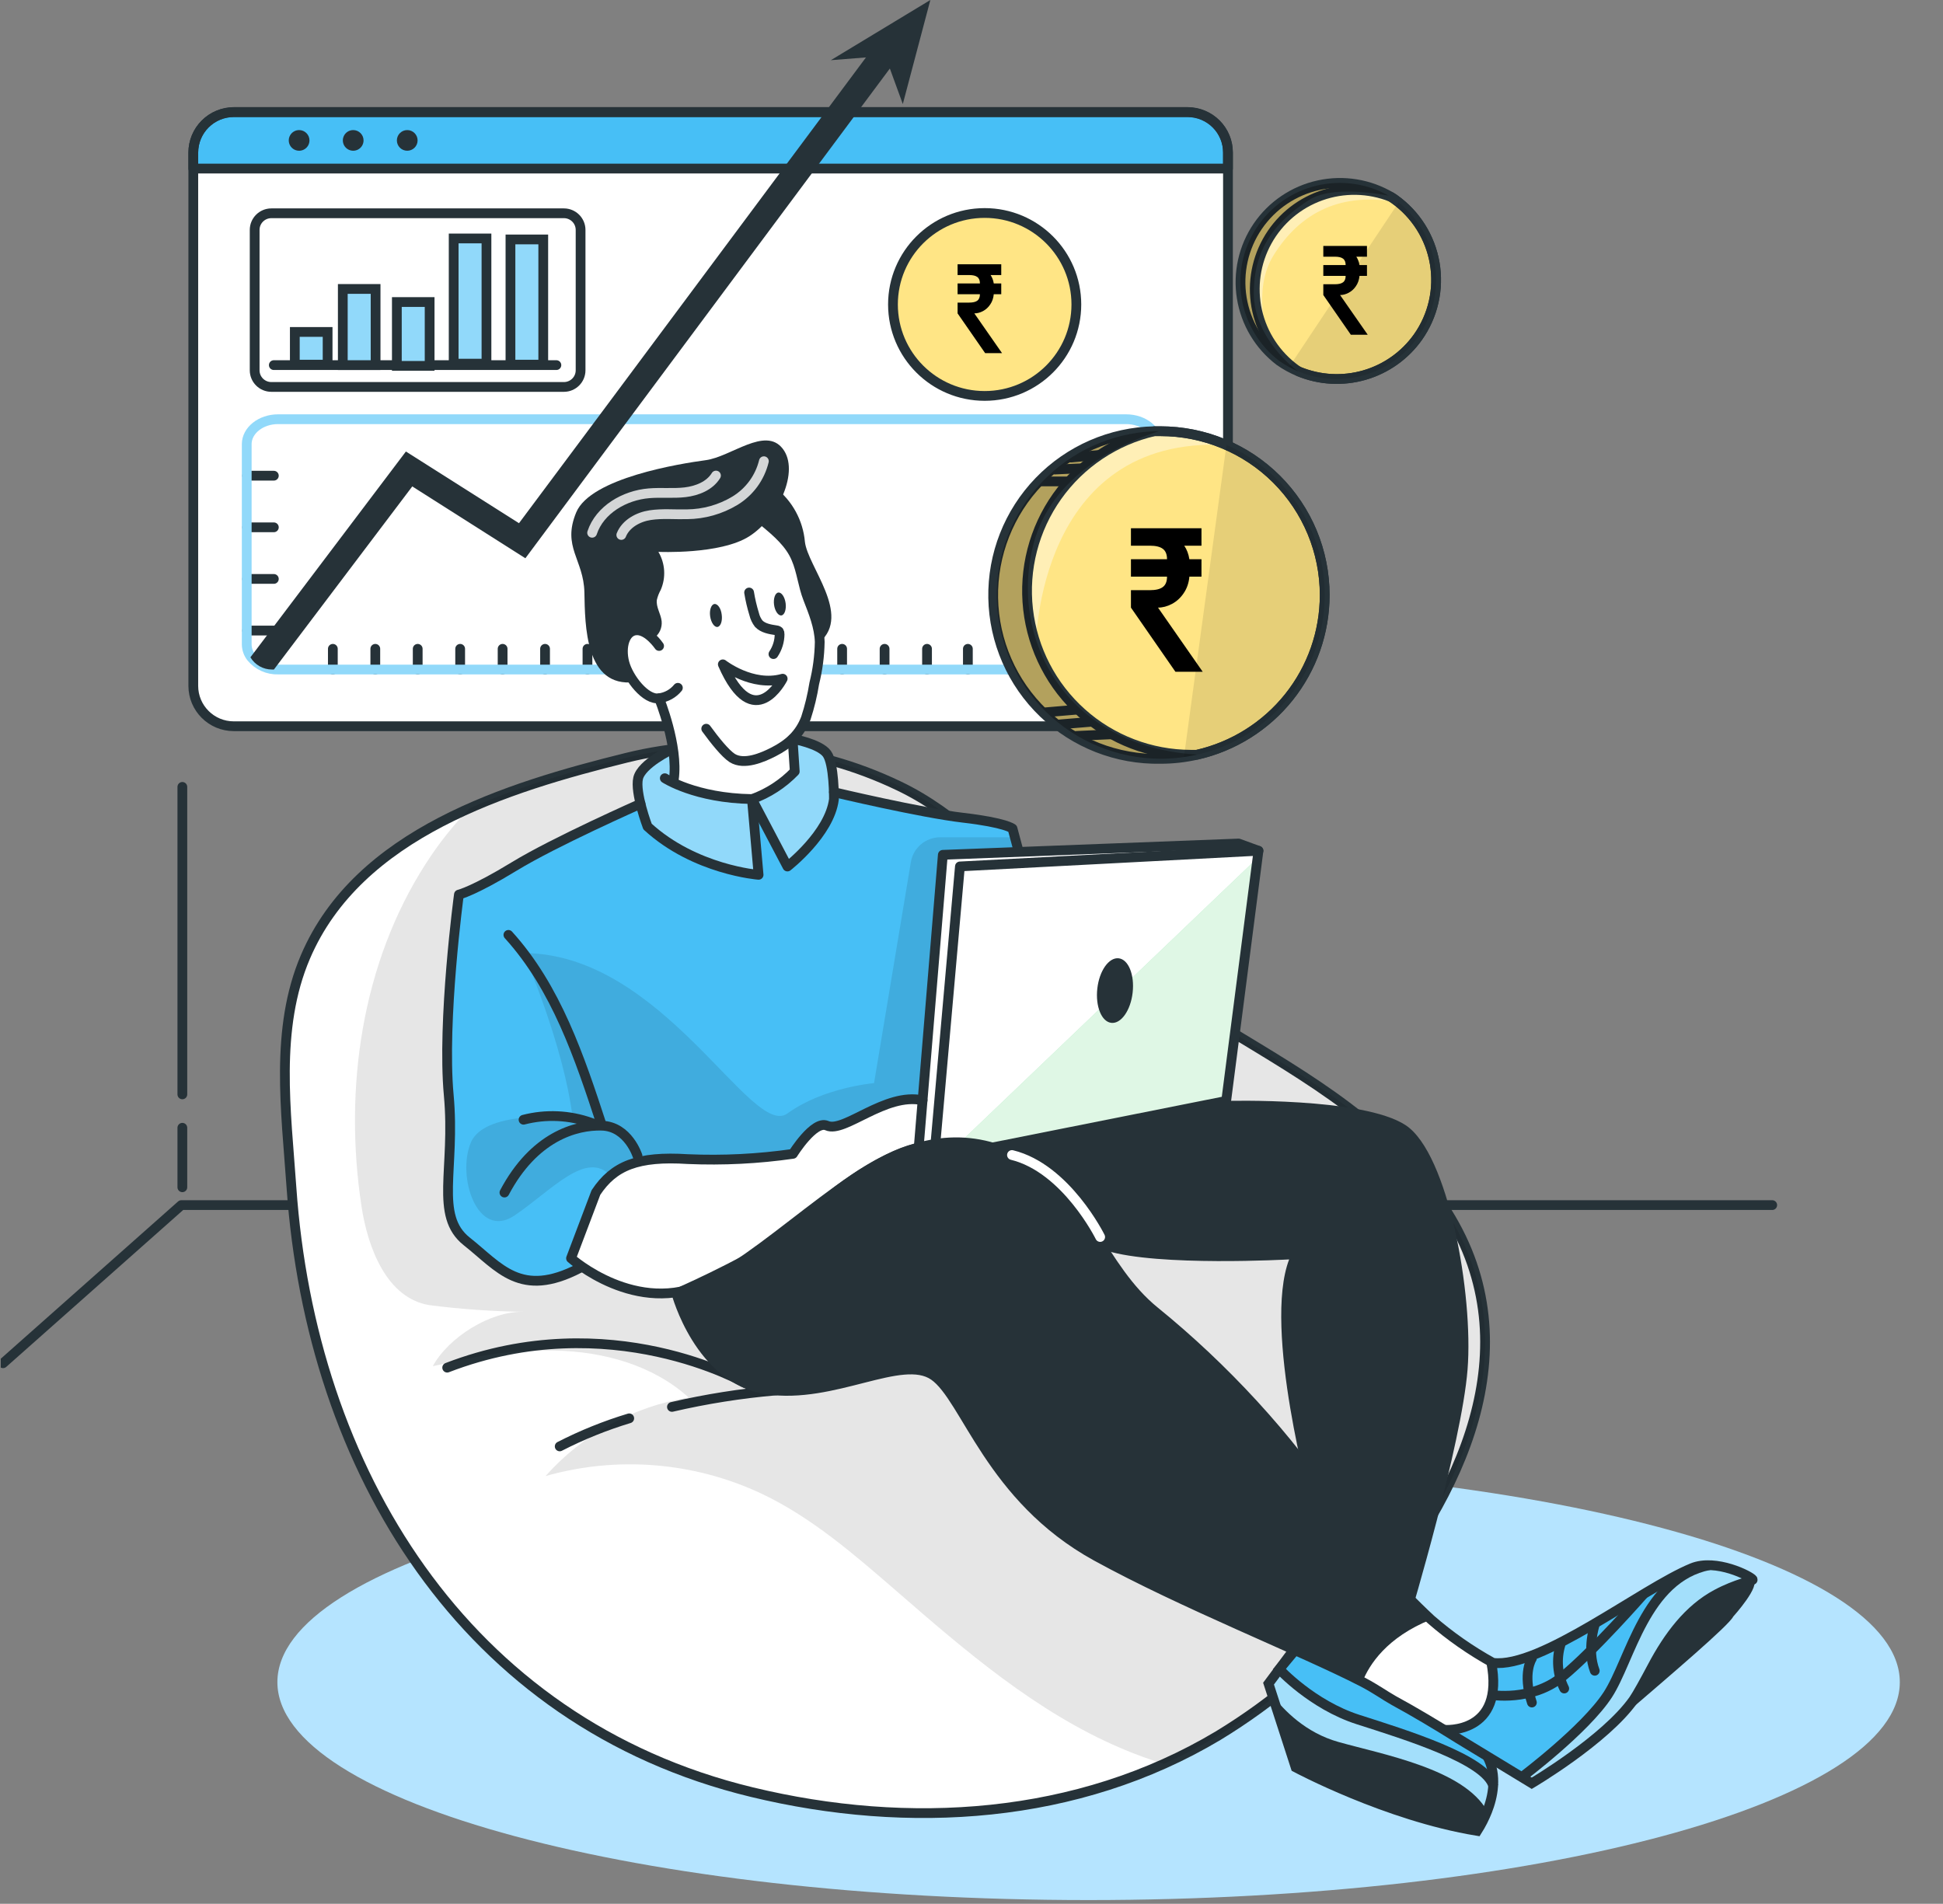 <svg width="199" height="195" viewBox="0 0 199 195" fill="none" xmlns="http://www.w3.org/2000/svg">
<rect x="0" y="0" width="199" height="195" fill="#808080" stroke="none"/>
<g clip-path="url(#clip0_2127_5901)">
<path d="M111.493 194.617C157.379 194.617 194.576 184.624 194.576 172.296C194.576 159.968 157.379 149.975 111.493 149.975C65.608 149.975 28.41 159.968 28.41 172.296C28.41 184.624 65.608 194.617 111.493 194.617Z" fill="#B5E4FF"/>
<path d="M121.62 11.493H23.943C21.653 11.493 19.797 13.345 19.797 15.629V70.25C19.797 72.534 21.653 74.386 23.943 74.386H121.62C123.91 74.386 125.767 72.534 125.767 70.25V15.629C125.767 13.345 123.91 11.493 121.62 11.493Z" fill="white"/>
<path d="M125.767 15.63V17.266H72.782H19.797V15.63C19.797 14.531 20.233 13.476 21.01 12.697C21.787 11.918 22.841 11.477 23.943 11.471H121.639C122.184 11.473 122.723 11.582 123.226 11.792C123.729 12.002 124.185 12.309 124.568 12.695C124.952 13.082 125.255 13.54 125.461 14.044C125.666 14.547 125.77 15.086 125.767 15.63Z" fill="#47BFF6"/>
<path d="M121.62 11.493H23.943C21.653 11.493 19.797 13.345 19.797 15.629V70.25C19.797 72.534 21.653 74.386 23.943 74.386H121.62C123.91 74.386 125.767 72.534 125.767 70.25V15.629C125.767 13.345 123.91 11.493 121.62 11.493Z" stroke="#263238" stroke-linecap="round" stroke-linejoin="round"/>
<path d="M125.767 15.63V17.266H19.797V15.63C19.797 14.531 20.233 13.476 21.01 12.697C21.787 11.918 22.841 11.477 23.943 11.471H121.639C122.184 11.473 122.723 11.582 123.226 11.792C123.729 12.002 124.185 12.309 124.568 12.695C124.952 13.082 125.255 13.54 125.461 14.044C125.666 14.547 125.77 15.086 125.767 15.63V15.63Z" stroke="#263238" stroke-linecap="round" stroke-linejoin="round"/>
<path d="M31.696 14.377C31.697 14.586 31.636 14.791 31.52 14.966C31.404 15.141 31.238 15.277 31.044 15.358C30.851 15.439 30.637 15.46 30.431 15.42C30.225 15.38 30.035 15.279 29.887 15.132C29.738 14.984 29.636 14.795 29.595 14.59C29.554 14.384 29.574 14.171 29.654 13.978C29.735 13.784 29.871 13.618 30.045 13.502C30.22 13.385 30.425 13.323 30.635 13.323C30.916 13.323 31.185 13.434 31.384 13.632C31.583 13.829 31.695 14.097 31.696 14.377Z" fill="#263238"/>
<path d="M37.235 14.377C37.236 14.586 37.175 14.791 37.059 14.966C36.943 15.141 36.777 15.277 36.584 15.358C36.39 15.439 36.176 15.46 35.97 15.42C35.764 15.38 35.575 15.279 35.426 15.132C35.277 14.984 35.175 14.795 35.134 14.59C35.093 14.384 35.113 14.171 35.194 13.978C35.274 13.784 35.41 13.618 35.584 13.502C35.759 13.385 35.964 13.323 36.174 13.323C36.455 13.323 36.724 13.434 36.923 13.632C37.122 13.829 37.234 14.097 37.235 14.377V14.377Z" fill="#263238"/>
<path d="M41.709 15.44C42.295 15.44 42.77 14.966 42.77 14.382C42.77 13.797 42.295 13.323 41.709 13.323C41.123 13.323 40.648 13.797 40.648 14.382C40.648 14.966 41.123 15.44 41.709 15.44Z" fill="#263238"/>
<path d="M57.753 21.846H27.792C26.847 21.846 26.082 22.609 26.082 23.551V37.928C26.082 38.87 26.847 39.633 27.792 39.633H57.753C58.697 39.633 59.463 38.87 59.463 37.928V23.551C59.463 22.609 58.697 21.846 57.753 21.846Z" stroke="#263238" stroke-linecap="round" stroke-linejoin="round"/>
<path d="M28.043 37.397H56.985" stroke="#263238" stroke-linecap="round" stroke-linejoin="round"/>
<path d="M33.554 34H30.195V37.35H33.554V34Z" fill="#91D9FA" stroke="#263238" stroke-miterlimit="10"/>
<path d="M38.468 29.596H35.109V37.397H38.468V29.596Z" fill="#91D9FA" stroke="#263238" stroke-miterlimit="10"/>
<path d="M44.003 30.936H40.645V37.475H44.003V30.936Z" fill="#91D9FA" stroke="#263238" stroke-miterlimit="10"/>
<path d="M49.824 24.424H46.465V37.248H49.824V24.424Z" fill="#91D9FA" stroke="#263238" stroke-miterlimit="10"/>
<path d="M55.64 24.525H52.281V37.35H55.64V24.525Z" fill="#91D9FA" stroke="#263238" stroke-miterlimit="10"/>
<path d="M100.848 40.553C106.035 40.553 110.239 36.359 110.239 31.185C110.239 26.011 106.035 21.817 100.848 21.817C95.662 21.817 91.457 26.011 91.457 31.185C91.457 36.359 95.662 40.553 100.848 40.553Z" fill="#FFE585" stroke="#263238" stroke-miterlimit="10"/>
<path d="M25.305 48.724H28.047" stroke="#263238" stroke-linecap="round" stroke-linejoin="round"/>
<path d="M25.305 54.011H28.047" stroke="#263238" stroke-linecap="round" stroke-linejoin="round"/>
<path d="M25.305 59.298H28.047" stroke="#263238" stroke-linecap="round" stroke-linejoin="round"/>
<path d="M25.305 64.584H28.047" stroke="#263238" stroke-linecap="round" stroke-linejoin="round"/>
<path d="M34.09 68.577V66.456" stroke="#263238" stroke-linecap="round" stroke-linejoin="round"/>
<path d="M38.438 68.577V66.456" stroke="#263238" stroke-linecap="round" stroke-linejoin="round"/>
<path d="M42.781 68.577V66.456" stroke="#263238" stroke-linecap="round" stroke-linejoin="round"/>
<path d="M47.129 68.577V66.456" stroke="#263238" stroke-linecap="round" stroke-linejoin="round"/>
<path d="M51.477 68.577V66.456" stroke="#263238" stroke-linecap="round" stroke-linejoin="round"/>
<path d="M55.824 68.577V66.456" stroke="#263238" stroke-linecap="round" stroke-linejoin="round"/>
<path d="M60.168 68.577V66.456" stroke="#263238" stroke-linecap="round" stroke-linejoin="round"/>
<path d="M64.519 68.577V66.456" stroke="#263238" stroke-linecap="round" stroke-linejoin="round"/>
<path d="M68.863 68.577V66.456" stroke="#263238" stroke-linecap="round" stroke-linejoin="round"/>
<path d="M73.211 68.577V66.456" stroke="#263238" stroke-linecap="round" stroke-linejoin="round"/>
<path d="M77.555 68.577V66.456" stroke="#263238" stroke-linecap="round" stroke-linejoin="round"/>
<path d="M81.906 68.577V66.456" stroke="#263238" stroke-linecap="round" stroke-linejoin="round"/>
<path d="M86.25 68.577V66.456" stroke="#263238" stroke-linecap="round" stroke-linejoin="round"/>
<path d="M90.598 68.577V66.456" stroke="#263238" stroke-linecap="round" stroke-linejoin="round"/>
<path d="M94.945 68.577V66.456" stroke="#263238" stroke-linecap="round" stroke-linejoin="round"/>
<path d="M99.129 68.577V66.456" stroke="#263238" stroke-linecap="round" stroke-linejoin="round"/>
<path d="M103.309 68.577V66.456" stroke="#263238" stroke-linecap="round" stroke-linejoin="round"/>
<path d="M107.488 68.577V66.456" stroke="#263238" stroke-linecap="round" stroke-linejoin="round"/>
<path d="M118.55 45.484V66.031C118.55 67.44 117.114 68.577 115.344 68.577H28.513C27.984 68.596 27.458 68.493 26.976 68.275C26.494 68.058 26.068 67.733 25.733 67.325C25.443 66.954 25.28 66.501 25.27 66.031V45.484C25.27 44.097 26.706 42.938 28.476 42.938H115.344C117.114 42.938 118.55 44.074 118.55 45.484Z" stroke="#91D9FA" stroke-linecap="round" stroke-linejoin="round"/>
<path d="M92.127 5.689L64.408 42.937L53.808 57.181L42.225 49.823L28.053 68.577H27.849C27.405 68.577 26.968 68.462 26.582 68.242C26.196 68.023 25.874 67.706 25.648 67.325L41.572 46.246L53.154 53.59L61.081 42.961L89.987 4.141L92.127 5.689Z" fill="#263238"/>
<path d="M85.094 6.165L95.286 0L92.465 10.657L90.667 5.726L85.094 6.165Z" fill="#263238"/>
<path d="M181.509 123.434H18.572L0.309 139.632" stroke="#263238" stroke-linecap="round" stroke-linejoin="round"/>
<path d="M18.676 112.093V80.598" stroke="#263238" stroke-linecap="round" stroke-linejoin="round"/>
<path d="M18.676 121.608V115.513" stroke="#263238" stroke-linecap="round" stroke-linejoin="round"/>
<path d="M135.674 60.948C135.674 64.741 134.385 68.421 132.018 71.39C129.651 74.358 126.346 76.439 122.642 77.294H122.591C122.151 77.391 121.71 77.479 121.256 77.543C120.46 77.656 119.656 77.714 118.852 77.714C114.455 77.699 110.238 75.966 107.106 72.888C103.973 69.809 102.174 65.629 102.093 61.244C102.012 56.858 103.655 52.615 106.672 49.423C109.688 46.232 113.837 44.345 118.231 44.167C118.384 44.167 118.546 44.167 118.694 44.167C118.744 44.163 118.793 44.163 118.843 44.167C118.9 44.163 118.957 44.163 119.014 44.167C121.284 44.182 123.526 44.662 125.602 45.577C128.597 46.886 131.144 49.036 132.933 51.766C134.722 54.496 135.674 57.687 135.674 60.948Z" fill="#FFE585"/>
<path opacity="0.4" d="M125.613 45.581C106.187 44.574 106.094 66.086 106.094 66.086C106.094 66.086 103.129 59.066 107.97 51.298C110.676 46.949 115.383 45.031 119.025 44.181C121.294 44.192 123.536 44.669 125.613 45.581V45.581Z" fill="white"/>
<path d="M135.677 60.947C135.676 64.749 134.382 68.439 132.005 71.411C129.628 74.383 126.309 76.462 122.593 77.307C121.367 77.589 120.113 77.73 118.854 77.728C114.393 77.81 110.081 76.121 106.868 73.032C103.655 69.943 101.804 65.707 101.722 61.257C101.639 56.807 103.333 52.506 106.429 49.301C109.526 46.096 113.772 44.249 118.234 44.167C118.437 44.167 118.646 44.167 118.854 44.167C123.316 44.168 127.594 45.937 130.748 49.083C133.903 52.23 135.675 56.497 135.677 60.947V60.947Z" stroke="#263238" stroke-linecap="round" stroke-linejoin="round"/>
<path d="M135.674 60.947C135.674 64.749 134.38 68.439 132.003 71.411C129.626 74.383 126.307 76.462 122.591 77.307C122.387 77.307 122.179 77.307 121.97 77.307C117.841 77.296 113.86 75.771 110.785 73.022C107.709 70.273 105.755 66.493 105.293 62.399C104.831 58.306 105.894 54.187 108.28 50.825C110.666 47.463 114.208 45.093 118.231 44.167C118.435 44.167 118.644 44.167 118.852 44.167C123.313 44.168 127.591 45.937 130.746 49.083C133.9 52.23 135.673 56.497 135.674 60.947V60.947Z" stroke="#263238" stroke-linecap="round" stroke-linejoin="round"/>
<path d="M110.254 75.376L113.807 75.214" stroke="#263238" stroke-linecap="round" stroke-linejoin="round"/>
<path d="M108.543 74.197L111.647 73.939" stroke="#263238" stroke-linecap="round" stroke-linejoin="round"/>
<path d="M107.152 72.954L110.252 72.69" stroke="#263238" stroke-linecap="round" stroke-linejoin="round"/>
<path d="M106.73 49.31H109.385" stroke="#263238" stroke-linecap="round" stroke-linejoin="round"/>
<path d="M108.039 48.091L110.684 47.971" stroke="#263238" stroke-linecap="round" stroke-linejoin="round"/>
<path d="M109.699 46.866L112.488 46.607" stroke="#263238" stroke-linecap="round" stroke-linejoin="round"/>
<path opacity="0.3" d="M122.642 77.293H122.591C121.365 77.575 120.11 77.716 118.852 77.714C114.455 77.698 110.238 75.966 107.106 72.887C103.973 69.809 102.174 65.629 102.093 61.243C102.012 56.858 103.655 52.615 106.672 49.423C109.688 46.231 113.837 44.345 118.231 44.167C118.384 44.167 118.546 44.167 118.694 44.167C114.594 45.456 107.714 48.751 105.875 55.623C103.276 65.388 109.127 76.475 122.642 77.293Z" fill="black"/>
<path opacity="0.1" d="M135.676 60.947C135.675 64.74 134.386 68.421 132.019 71.389C129.653 74.358 126.348 76.439 122.643 77.293H122.592C122.152 77.39 121.712 77.478 121.258 77.543L125.613 45.567C128.607 46.878 131.154 49.031 132.941 51.762C134.728 54.494 135.678 57.686 135.676 60.947Z" fill="black"/>
<path d="M145.219 34.531C143.887 36.408 141.957 37.779 139.743 38.42C137.529 39.062 135.163 38.935 133.03 38.062L132.97 38.034C132.653 37.896 132.344 37.742 132.043 37.572C131.703 37.39 131.375 37.186 131.061 36.962C129.009 35.399 127.628 33.117 127.197 30.577C126.767 28.037 127.319 25.429 128.742 23.279C130.165 21.13 132.353 19.599 134.864 18.997C137.374 18.394 140.021 18.765 142.268 20.034L142.495 20.177C142.602 20.237 142.704 20.311 142.81 20.385C142.917 20.459 143.121 20.612 143.273 20.732C145.299 22.352 146.628 24.682 146.989 27.247C147.351 29.811 146.718 32.417 145.219 34.531Z" fill="#FFE585"/>
<path opacity="0.4" d="M129.866 34.67C129.866 34.67 128.203 29.785 130.413 26.189C133.193 21.684 137.45 19.627 143.246 20.736C143.246 20.736 140.105 18.62 134.846 20.122C129.588 21.623 126.767 28.842 129.866 34.67Z" fill="white"/>
<path d="M145.221 34.536C143.888 36.411 141.957 37.78 139.743 38.419C137.529 39.059 135.163 38.931 133.032 38.057C132.328 37.77 131.66 37.404 131.04 36.967C128.974 35.386 127.594 33.078 127.18 30.515C126.767 27.951 127.352 25.327 128.816 23.18C130.28 21.034 132.512 19.527 135.054 18.97C137.596 18.412 140.256 18.846 142.488 20.181C142.59 20.242 142.696 20.311 142.798 20.385C144.997 21.944 146.487 24.308 146.941 26.961C147.395 29.613 146.777 32.337 145.221 34.536Z" stroke="#263238" stroke-linecap="round" stroke-linejoin="round"/>
<path d="M145.222 34.536C143.889 36.411 141.958 37.78 139.744 38.42C137.53 39.059 135.164 38.932 133.033 38.057L132.722 37.854C130.71 36.399 129.299 34.26 128.757 31.84C128.215 29.42 128.578 26.886 129.778 24.714C130.978 22.542 132.933 20.883 135.274 20.048C137.614 19.214 140.18 19.261 142.489 20.182C142.591 20.242 142.697 20.311 142.799 20.385C144.998 21.944 146.488 24.309 146.942 26.961C147.396 29.614 146.778 32.338 145.222 34.536Z" stroke="#263238" stroke-linecap="round" stroke-linejoin="round"/>
<path opacity="0.3" d="M142.245 20.039C139.465 19.544 135.944 19.271 134.044 20.501C130.556 22.733 128.383 25.547 128.415 30.109C128.448 34.67 132.719 37.868 132.719 37.868L132.969 38.048C132.288 37.764 131.64 37.407 131.038 36.981C128.985 35.417 127.604 33.135 127.174 30.595C126.743 28.055 127.296 25.447 128.719 23.298C130.142 21.148 132.33 19.618 134.84 19.015C137.351 18.413 139.997 18.784 142.245 20.053V20.039Z" fill="black"/>
<path opacity="0.1" d="M145.219 34.531C143.887 36.408 141.957 37.779 139.743 38.42C137.529 39.062 135.162 38.935 133.03 38.062L132.97 38.034C132.653 37.896 132.344 37.741 132.043 37.572L143.245 20.736C145.274 22.353 146.607 24.68 146.974 27.244C147.341 29.807 146.713 32.414 145.219 34.531Z" fill="black"/>
<path d="M139.975 164.675C135.663 169.849 130.522 174.276 124.761 177.776C122.966 178.848 121.109 179.814 119.201 180.669C106.039 186.571 91.037 186.955 77.009 183.562C47.511 176.432 31.86 150.459 29.873 121.626C29.34 113.834 28.145 105.419 31.309 98.006C34.474 90.593 40.872 85.99 48.108 82.792C53.362 80.459 59.038 78.892 64.194 77.612C73.526 75.312 83.369 76.325 92.034 80.477C98.098 83.347 102.416 88.334 107.517 92.534C108.057 92.978 108.601 93.42 109.148 93.861C114.3 97.998 119.717 101.797 125.363 105.234C133.939 110.452 142.718 115.373 148.199 124.136C156.941 138.102 149.566 153.306 139.975 164.675Z" fill="#92E3A9"/>
<path d="M139.975 164.675C135.663 169.849 130.522 174.276 124.761 177.776C122.966 178.848 121.109 179.814 119.201 180.669C106.039 186.571 91.037 186.954 77.009 183.562C47.511 176.432 31.86 150.459 29.873 121.626C29.34 113.834 28.145 105.419 31.309 98.006C34.474 90.593 40.872 85.99 48.108 82.792C53.362 80.459 59.038 78.892 64.194 77.612C73.526 75.312 83.369 76.325 92.034 80.477C98.098 83.347 102.416 88.334 107.517 92.534C108.057 92.978 108.601 93.42 109.148 93.861C114.3 97.998 119.717 101.797 125.363 105.234C133.939 110.452 142.718 115.373 148.199 124.136C156.941 138.102 149.566 153.306 139.975 164.675Z" fill="white"/>
<path d="M109.129 93.861C108.582 93.424 108.039 92.98 107.498 92.53C102.402 88.32 98.075 83.347 92.015 80.478C83.35 76.328 73.507 75.315 64.175 77.612C51.912 80.648 36.702 85.325 31.281 98.011C28.117 105.405 29.312 113.835 29.85 121.627C31.86 150.46 47.511 176.432 77.009 183.563C93.057 187.445 110.366 186.382 124.761 177.777C130.522 174.276 135.663 169.849 139.975 164.675C149.566 153.306 156.941 138.102 148.208 124.136C142.732 115.355 133.952 110.452 125.372 105.234C119.716 101.798 114.291 97.999 109.129 93.861V93.861Z" stroke="#263238" stroke-miterlimit="10"/>
<path d="M64.445 145.274C61.989 146.016 59.606 146.978 57.324 148.149" stroke="#263238" stroke-linecap="round" stroke-linejoin="round"/>
<path d="M79.476 142.418C75.889 142.728 72.328 143.291 68.82 144.105" stroke="#263238" stroke-linecap="round" stroke-linejoin="round"/>
<path d="M76.351 141.679C76.351 141.679 62.507 133.647 45.801 140.084" stroke="#263238" stroke-linecap="round" stroke-linejoin="round"/>
<path opacity="0.1" d="M139.976 164.675C135.663 169.849 130.522 174.276 124.761 177.776C122.966 178.848 121.11 179.814 119.202 180.669C117.695 180.209 116.215 179.668 114.768 179.047C106.123 175.35 98.868 169.097 91.779 162.932C87.503 159.235 83.157 155.446 78.038 153.01C71.115 149.745 63.239 149.098 55.873 151.189C59.683 146.901 64.862 144.058 70.532 143.144C66.872 139.821 61.781 138.425 56.833 138.337C51.885 138.249 49.16 138.855 44.324 139.936C45.94 136.969 50.23 134.284 53.617 134.363C50.398 134.32 47.183 134.093 43.99 133.683C39.621 132.981 37.666 127.851 37.013 123.489C35.206 111.473 37.036 98.676 43.61 88.463C44.912 86.426 46.417 84.526 48.104 82.792C53.358 80.459 59.033 78.892 64.19 77.612C73.521 75.312 83.365 76.325 92.029 80.477C98.094 83.347 102.412 88.334 107.513 92.534C108.053 92.978 108.597 93.42 109.143 93.861C114.296 97.998 119.713 101.797 125.359 105.234C133.934 110.452 142.714 115.373 148.195 124.136C156.942 138.102 149.566 153.306 139.976 164.675Z" fill="black"/>
<path d="M144.802 164.324C147.399 166.478 150.117 168.484 152.942 170.332C158.45 170.702 155.981 177.343 155.981 177.343L151.265 180.37C151.265 180.37 143.189 173.969 138.779 171.894C134.368 169.819 144.802 164.324 144.802 164.324Z" fill="white"/>
<path opacity="0.3" d="M105.661 94.402C105.661 94.402 104.906 86.948 103.701 84.854L85.41 81.139V79.725C85.41 79.725 85.832 77.266 81.755 75.727C77.678 74.188 69.181 76.189 66.99 77.844C64.798 79.498 65.6 82.345 65.6 82.345C65.6 82.345 58.233 86.056 54.925 87.47C52.217 88.716 49.578 90.105 47.017 91.629C47.017 91.629 45.516 108.766 45.812 112.745C46.109 116.724 45.571 120.467 45.914 122.671C46.257 124.876 46.526 126.128 48.842 128.004C51.159 129.881 53.267 132.626 59.34 129.904L58.493 129.234L98.475 115.799L105.661 94.402Z" fill="black"/>
<path d="M105.661 94.402C105.661 94.402 104.906 86.948 103.701 84.854L85.41 81.139V79.725C85.41 79.725 85.832 77.266 81.755 75.727C77.678 74.188 69.181 76.189 66.99 77.844C64.798 79.498 65.6 82.345 65.6 82.345C65.6 82.345 58.233 86.056 54.925 87.47C52.217 88.716 49.578 90.105 47.017 91.629C47.017 91.629 45.516 108.766 45.812 112.745C46.109 116.724 45.571 120.467 45.914 122.671C46.257 124.876 46.526 126.128 48.842 128.004C51.159 129.881 53.267 132.626 59.34 129.904L58.493 129.234L98.475 115.799L105.661 94.402Z" fill="#47BFF6"/>
<path opacity="0.1" d="M103.941 85.76H96.287C95.568 85.761 94.872 86.016 94.323 86.481C93.774 86.945 93.408 87.589 93.29 88.297L89.519 110.942C89.519 110.942 84.325 111.372 80.647 114.047C76.968 116.723 67.92 97.632 53.623 97.623C53.623 97.623 57.737 107.004 58.649 114.491C58.649 114.491 49.712 113.521 48.23 117.01C46.747 120.499 48.901 127.038 52.682 124.506C56.462 121.973 60.021 117.749 62.546 120.42C65.071 123.092 76.352 124.529 76.352 124.529L93.712 115.799L100.443 112.643L103.941 85.76Z" fill="black"/>
<path opacity="0.4" d="M79.639 74.534C79.639 74.534 83.985 75.736 84.689 77.192C85.393 78.647 85.319 82.331 85.319 82.331C84.265 84.792 82.667 86.985 80.645 88.745L77.401 82.331L77.693 89.605C77.693 89.605 71.541 88.583 68.928 86.624L66.32 84.66C66.32 84.66 65.194 80.963 65.356 79.71C65.518 78.458 70.211 75.916 70.211 75.916L79.639 74.534Z" fill="white"/>
<path d="M152.026 186.701C151.905 186.437 153.809 183.082 152.318 179.667C150.826 176.252 148.449 177.569 148.449 177.569C148.449 177.569 141.68 173.271 138.836 171.912C136.786 170.885 134.812 169.715 132.929 168.409L129.922 172.448L132.702 181.026L152.026 186.701Z" fill="#47BFF6"/>
<path d="M148.203 177.361L156.895 182.657C156.895 182.657 163.005 178.747 165.92 176.048C168.834 173.349 175.38 167.6 175.38 167.6L179.55 162.004C179.55 162.004 176.659 158.436 171.841 161.301C165.614 164.998 158.02 170.369 152.957 170.318C152.957 170.318 153.953 176.524 148.236 177.361" fill="#47BFF6"/>
<path d="M78.167 52.13C78.167 52.13 82.11 58.082 82.828 60.009C83.546 61.937 84.125 64.788 83.982 66.16C83.838 67.533 82.392 74.886 81.665 75.098L80.966 75.889L81.429 79.003C81.429 79.003 78.343 84.323 69.272 80.422C69.272 80.422 68.92 74.211 67.817 72.261C66.715 70.311 65.065 72.63 63.411 66.997C61.757 61.364 67.025 55.443 67.025 55.443L78.167 52.13Z" fill="white"/>
<path opacity="0.5" d="M175.767 160.267C175.767 160.267 171.296 161.043 169.846 163.682C168.396 166.321 165.612 171.224 164.662 173.595C163.712 175.966 155.859 181.691 155.859 181.691L156.902 182.657C156.902 182.657 163.295 178.715 167.155 174.967C171.014 171.219 179.525 161.792 179.525 161.792C179.525 161.792 178.913 161.186 175.767 160.267Z" fill="white"/>
<path opacity="0.5" d="M131.029 170.965L129.922 172.448L133.322 179.482L152.026 186.188L152.892 183.457C152.892 183.457 153.179 180.684 146.614 178.576C140.05 176.469 136.047 175.078 134.18 173.631C132.312 172.185 131.029 170.965 131.029 170.965Z" fill="white"/>
<path d="M69.288 118.724C69.288 118.724 63.561 117.865 60.888 122.537C58.215 127.209 58.488 129.233 58.488 129.233C58.488 129.233 62.273 132.663 67.476 132.468C72.679 132.274 80.254 126.331 82.723 124.395C85.193 122.458 91.419 116.917 95.668 118.063L96.131 114.057C96.131 114.057 95.714 112.259 92.082 112.744C88.45 113.23 87.023 115.295 85.851 115.295C84.678 115.295 83.571 114.172 81.218 118.184C81.213 118.184 72.953 119.644 69.288 118.724Z" fill="white"/>
<path d="M76.723 60.688C76.844 61.437 77.018 62.177 77.242 62.902C77.325 63.256 77.483 63.588 77.705 63.877C78.14 64.339 78.845 64.46 79.489 64.557C79.595 64.564 79.696 64.606 79.776 64.677C79.828 64.76 79.852 64.857 79.845 64.954C79.841 65.682 79.622 66.392 79.215 66.997" stroke="#263238" stroke-linecap="round" stroke-linejoin="round"/>
<path d="M74.031 68.046C74.031 68.046 77.038 70.398 80.161 69.516C80.161 69.516 77.214 75.338 74.031 68.046Z" fill="white" stroke="#263238" stroke-linecap="round" stroke-linejoin="round"/>
<path d="M73.918 62.962C74.006 63.609 73.807 64.169 73.483 64.215C73.158 64.261 72.82 63.753 72.732 63.12C72.644 62.486 72.839 61.913 73.168 61.867C73.497 61.821 73.849 62.316 73.918 62.962Z" fill="#263238"/>
<path d="M80.463 61.784C80.547 62.435 80.352 62.994 80.028 63.036C79.704 63.078 79.361 62.574 79.277 61.945C79.194 61.317 79.384 60.734 79.713 60.693C80.042 60.651 80.375 61.137 80.463 61.784Z" fill="#263238"/>
<path d="M67.504 66.165C67.504 66.165 66.379 64.506 65.188 64.557C63.997 64.608 63.525 66.271 63.951 67.88C64.377 69.488 66.152 71.734 67.495 71.521C68.253 71.424 68.945 71.04 69.427 70.449" stroke="#263238" stroke-linecap="round" stroke-linejoin="round"/>
<path d="M78.304 53.47C79.569 54.519 80.908 55.66 81.547 57.204C82.112 58.516 82.237 59.977 82.756 61.303C83.308 62.722 83.91 64.205 83.956 65.754C83.932 67.186 83.744 68.611 83.396 70.001C83.203 71.206 82.917 72.394 82.538 73.554C81.913 75.213 80.759 76.235 79.212 77.02C78.086 77.594 76.21 78.407 74.991 77.64C74.282 77.178 73.217 75.856 72.332 74.64" stroke="#263238" stroke-linecap="round" stroke-linejoin="round"/>
<path d="M67.504 71.522C67.504 71.522 69.496 76.392 69.014 79.817" stroke="#263238" stroke-linecap="round" stroke-linejoin="round"/>
<path d="M66.997 65.347C67.262 65.151 67.472 64.891 67.607 64.591C67.741 64.29 67.796 63.96 67.766 63.633C67.692 62.884 67.173 62.191 67.275 61.442C67.36 61.084 67.494 60.738 67.673 60.416C67.943 59.794 68.062 59.118 68.02 58.442C67.978 57.766 67.777 57.109 67.432 56.525C67.432 56.525 73.761 56.821 76.726 54.94C79.691 53.059 81.952 48.248 80.159 45.951C78.366 43.654 74.873 46.788 72.283 47.134C69.693 47.481 60.483 48.946 59.014 52.486C57.545 56.026 59.783 57.297 59.853 60.675C59.922 64.053 59.922 70.454 64.986 69.867C64.986 69.867 63.091 67.422 64.407 64.903C65.301 63.845 66.997 65.347 66.997 65.347Z" fill="#263238"/>
<path d="M79.407 49.943C80.267 50.611 80.979 51.448 81.5 52.402C82.022 53.356 82.341 54.407 82.437 55.489C82.72 58.022 87.223 62.943 83.975 65.749C83.975 65.749 83.22 62.768 82.775 61.298C82.331 59.829 81.761 57.139 81.015 56.215C80.269 55.29 76.312 52.055 76.312 52.055L79.407 49.943Z" fill="#263238"/>
<path d="M68.089 79.71C68.089 79.71 71.212 81.762 77.012 81.846L77.693 89.605C77.693 89.605 71.17 89.11 66.319 84.66C66.319 84.66 65.008 81.198 65.356 79.71C65.703 78.222 68.821 76.748 68.821 76.748" stroke="#263238" stroke-linecap="round" stroke-linejoin="round"/>
<path d="M81.213 76.24L81.398 79.013C80.176 80.283 78.676 81.256 77.016 81.855L80.648 88.755C80.648 88.755 84.98 85.39 85.411 81.855C85.411 81.855 85.448 78.236 84.692 77.201C83.937 76.166 81.185 75.681 81.185 75.681" stroke="#263238" stroke-linecap="round" stroke-linejoin="round"/>
<path opacity="0.8" d="M63.633 54.796C64.096 53.636 65.365 52.948 66.603 52.763C67.84 52.578 69.109 52.707 70.36 52.675C72.092 52.661 73.788 52.182 75.271 51.289C76.007 50.841 76.648 50.253 77.157 49.559C77.666 48.864 78.032 48.076 78.236 47.24" stroke="white" stroke-linecap="round" stroke-linejoin="round"/>
<path opacity="0.8" d="M60.645 54.57C61.428 52.199 63.966 50.734 66.463 50.526C67.701 50.42 68.951 50.563 70.17 50.42C71.388 50.277 72.686 49.768 73.33 48.71" stroke="white" stroke-linecap="round" stroke-linejoin="round"/>
<path d="M59.329 129.904C53.307 133.019 51.166 129.811 47.812 127.159C44.458 124.506 46.658 119.765 45.959 112.162C45.259 104.56 47.001 91.629 47.001 91.629C47.001 91.629 48.502 91.287 52.667 88.746C56.832 86.204 65.598 82.331 65.598 82.331" stroke="#263238" stroke-linecap="round" stroke-linejoin="round"/>
<path d="M65.294 118.396C65.294 118.396 64.34 115.378 61.644 115.299C58.947 115.221 54.694 116.432 51.664 122.148" stroke="#263238" stroke-linecap="round" stroke-linejoin="round"/>
<path d="M61.029 115.12C60.862 115.109 60.697 115.07 60.543 115.004C58.32 114.206 55.907 114.097 53.621 114.69" stroke="#263238" stroke-linecap="round" stroke-linejoin="round"/>
<path d="M52.07 95.756C56.977 101.163 59.367 108.317 61.633 115.249" stroke="#263238" stroke-linecap="round" stroke-linejoin="round"/>
<path d="M85.41 81.139C85.41 81.139 94.305 83.255 98.651 83.759C102.997 84.263 103.701 84.868 103.701 84.868L104.512 87.891" stroke="#263238" stroke-linecap="round" stroke-linejoin="round"/>
<path d="M126.859 86.397L96.564 87.557L94.09 118.636H99.279L125.585 112.763L128.893 87.141L126.859 86.397Z" fill="white"/>
<path d="M95.664 119.56L128.799 87.876L125.584 112.762L95.664 119.56Z" fill="#92E3A9"/>
<path opacity="0.7" d="M95.664 119.56L128.799 87.876L125.584 112.762L95.664 119.56Z" fill="white"/>
<path d="M95.664 118.724L98.314 88.745L128.892 87.142L125.584 112.763L95.664 118.724Z" stroke="#263238" stroke-linecap="round" stroke-linejoin="round"/>
<path d="M116.004 101.667C115.8 103.492 114.822 104.879 113.822 104.768C112.821 104.657 112.182 103.081 112.386 101.256C112.589 99.43 113.572 98.044 114.572 98.155C115.573 98.266 116.212 99.841 116.004 101.667Z" fill="#263238"/>
<path d="M125.585 112.763C125.585 112.763 139.585 112.365 143.964 115.249C148.342 118.133 150.913 132.593 150.306 140.274C149.699 147.955 144.418 165.581 144.418 165.581L134.299 154.157C134.299 154.157 129.314 136.078 132.034 128.998C132.034 128.998 118.598 129.751 113.307 128.097C113.307 128.097 108.568 120.356 100.441 117.795L125.585 112.763Z" fill="#263238"/>
<path d="M146.554 165.881C142.96 162.535 139.733 158.817 136.927 154.79C132.029 147.243 125.261 140.001 118.297 134.349C112.687 129.811 111.417 122.417 104.496 118.706C93.029 112.573 83.115 124.76 79.408 127.228C75.702 129.696 69.285 132.492 69.285 132.492C69.285 132.492 71.629 141.272 78.514 142.312C85.399 143.352 92.362 138.615 95.656 140.903C98.95 143.19 101.387 153.403 112.265 159.388C121.156 164.278 133.271 169.047 139.521 172.263C140.911 172.984 141.949 173.742 142.736 174.172C144.895 175.346 147.202 176.728 149.38 178.096L156.881 182.652C156.881 182.652 164.409 178.211 167.3 174.117C167.685 173.567 168.486 172.102 169.237 170.688C170.872 167.596 172.943 164.823 175.811 163.293C177.794 162.226 179.559 161.907 179.517 161.796C179.327 161.445 175.732 159.61 173.291 160.613C168.12 162.743 157.784 170.928 152.906 170.318C150.637 169.068 148.507 167.581 146.554 165.881V165.881Z" stroke="#263238" stroke-miterlimit="10"/>
<path d="M146.554 165.881C142.046 167.697 140.23 170.503 139.535 172.268C133.285 169.033 121.17 164.282 112.279 159.393C101.401 153.385 98.983 143.19 95.67 140.907C92.357 138.624 85.389 143.375 78.528 142.317C71.666 141.258 69.285 132.487 69.285 132.487C69.285 132.487 75.707 129.714 79.413 127.246C83.119 124.778 91.667 112.587 104.496 118.724C111.58 122.112 112.687 129.816 118.297 134.368C125.247 140.001 132.029 147.261 136.927 154.808C139.726 158.835 142.954 162.547 146.554 165.881V165.881Z" fill="#263238"/>
<path d="M112.679 126.701C112.679 126.701 109.209 119.667 103.645 118.304" stroke="white" stroke-linecap="round" stroke-linejoin="round"/>
<path d="M94.492 112.698C90.665 111.866 86.463 116.086 84.693 115.295C83.377 114.708 81.214 118.184 81.214 118.184C77.652 118.697 74.051 118.878 70.456 118.724C65.299 118.396 62.858 119.399 61.032 122.149L58.484 128.882C58.484 128.882 65.207 134.89 72.383 131.392C79.56 127.893 89.094 117.338 95.664 117.375" stroke="#263238" stroke-linecap="round" stroke-linejoin="round"/>
<path d="M147.914 177.181C147.914 177.181 154.196 177.694 152.723 170.207" stroke="#263238" stroke-miterlimit="10"/>
<path d="M177.516 165.581C177.053 166.505 171.294 171.394 166.332 175.669C166.332 175.604 167.722 172.993 168.296 171.88C169.617 169.421 173.027 162.678 179.517 161.791C180.439 162.346 177.516 165.581 177.516 165.581Z" fill="#263238"/>
<path d="M175.049 160.317C168.484 161.621 166.992 170.022 164.662 173.595C162.332 177.167 155.859 182.024 155.859 182.024" stroke="#263238" stroke-miterlimit="10"/>
<path d="M152.318 179.88C153.388 181.83 152.883 184.094 152.318 185.513C152.041 186.218 151.696 186.894 151.289 187.533C141.995 186.008 132.702 181.026 132.702 181.026L130.306 173.632L129.922 172.448L133.531 167.601" stroke="#263238" stroke-miterlimit="10"/>
<path d="M152.32 185.513C152.043 186.218 151.698 186.894 151.291 187.533C141.998 186.008 132.704 181.026 132.704 181.026L130.309 173.632C131.509 175.194 133.732 177.481 137.068 178.42C141.595 179.7 149.948 181.197 152.32 185.513Z" fill="#263238"/>
<path d="M94.09 117.555L96.564 87.557L126.859 86.397L128.893 87.141" stroke="#263238" stroke-linecap="round" stroke-linejoin="round"/>
<path d="M152.68 173.595C152.68 173.595 156.822 174.334 160.004 171.746C163.187 169.158 168.316 163.303 168.316 163.303" stroke="#263238" stroke-miterlimit="10"/>
<path d="M156.894 169.869C156.894 169.869 155.893 171.371 156.894 174.384" stroke="#263238" stroke-linecap="round" stroke-linejoin="round"/>
<path d="M159.832 168.433C159.376 169.93 159.511 171.545 160.207 172.948" stroke="#263238" stroke-linecap="round" stroke-linejoin="round"/>
<path d="M163.333 166.408C163.333 166.408 162.496 168.918 163.333 171.131" stroke="#263238" stroke-linecap="round" stroke-linejoin="round"/>
<path d="M134.349 166.977L131.027 170.965C131.027 170.965 134.372 174.611 139.093 176.127C143.814 177.643 152.246 180.217 152.946 182.957" stroke="#263238" stroke-miterlimit="10"/>
<path d="M115.83 62.235V60.45H117.762C118.364 60.45 118.805 60.345 119.085 60.135C119.379 59.925 119.526 59.568 119.526 59.064H115.83V57.279H119.526C119.526 56.775 119.379 56.418 119.085 56.208C118.805 55.998 118.364 55.893 117.762 55.893H115.83V54.108H123.054V55.893H121.29C121.556 56.285 121.731 56.747 121.815 57.279H123.054V59.064H121.815C121.759 59.708 121.563 60.275 121.227 60.765C120.905 61.241 120.506 61.605 120.03 61.857C119.554 62.109 119.078 62.235 118.602 62.235L123.18 68.808H120.387L115.83 62.235Z" fill="black"/>
<path d="M98.075 32.099V30.994H99.271C99.644 30.994 99.917 30.929 100.09 30.799C100.272 30.669 100.363 30.448 100.363 30.136H98.075V29.031H100.363C100.363 28.719 100.272 28.498 100.09 28.368C99.917 28.238 99.644 28.173 99.271 28.173H98.075V27.068H102.547V28.173H101.455C101.62 28.416 101.728 28.702 101.78 29.031H102.547V30.136H101.78C101.745 30.535 101.624 30.886 101.416 31.189C101.217 31.484 100.97 31.709 100.675 31.865C100.38 32.021 100.086 32.099 99.791 32.099L102.625 36.168H100.896L98.075 32.099Z" fill="black"/>
<path d="M135.532 30.219V29.114H136.728C137.101 29.114 137.374 29.049 137.547 28.919C137.729 28.789 137.82 28.568 137.82 28.256H135.532V27.151H137.82C137.82 26.839 137.729 26.618 137.547 26.488C137.374 26.358 137.101 26.293 136.728 26.293H135.532V25.188H140.004V26.293H138.912C139.077 26.536 139.185 26.822 139.237 27.151H140.004V28.256H139.237C139.202 28.655 139.081 29.006 138.873 29.309C138.674 29.604 138.427 29.829 138.132 29.985C137.837 30.141 137.543 30.219 137.248 30.219L140.082 34.288H138.353L135.532 30.219Z" fill="black"/>
</g>
<defs>
<clipPath id="clip0_2127_5901">
<rect width="198.495" height="194.612" fill="white" transform="translate(0.078)"/>
</clipPath>
</defs>
</svg>
